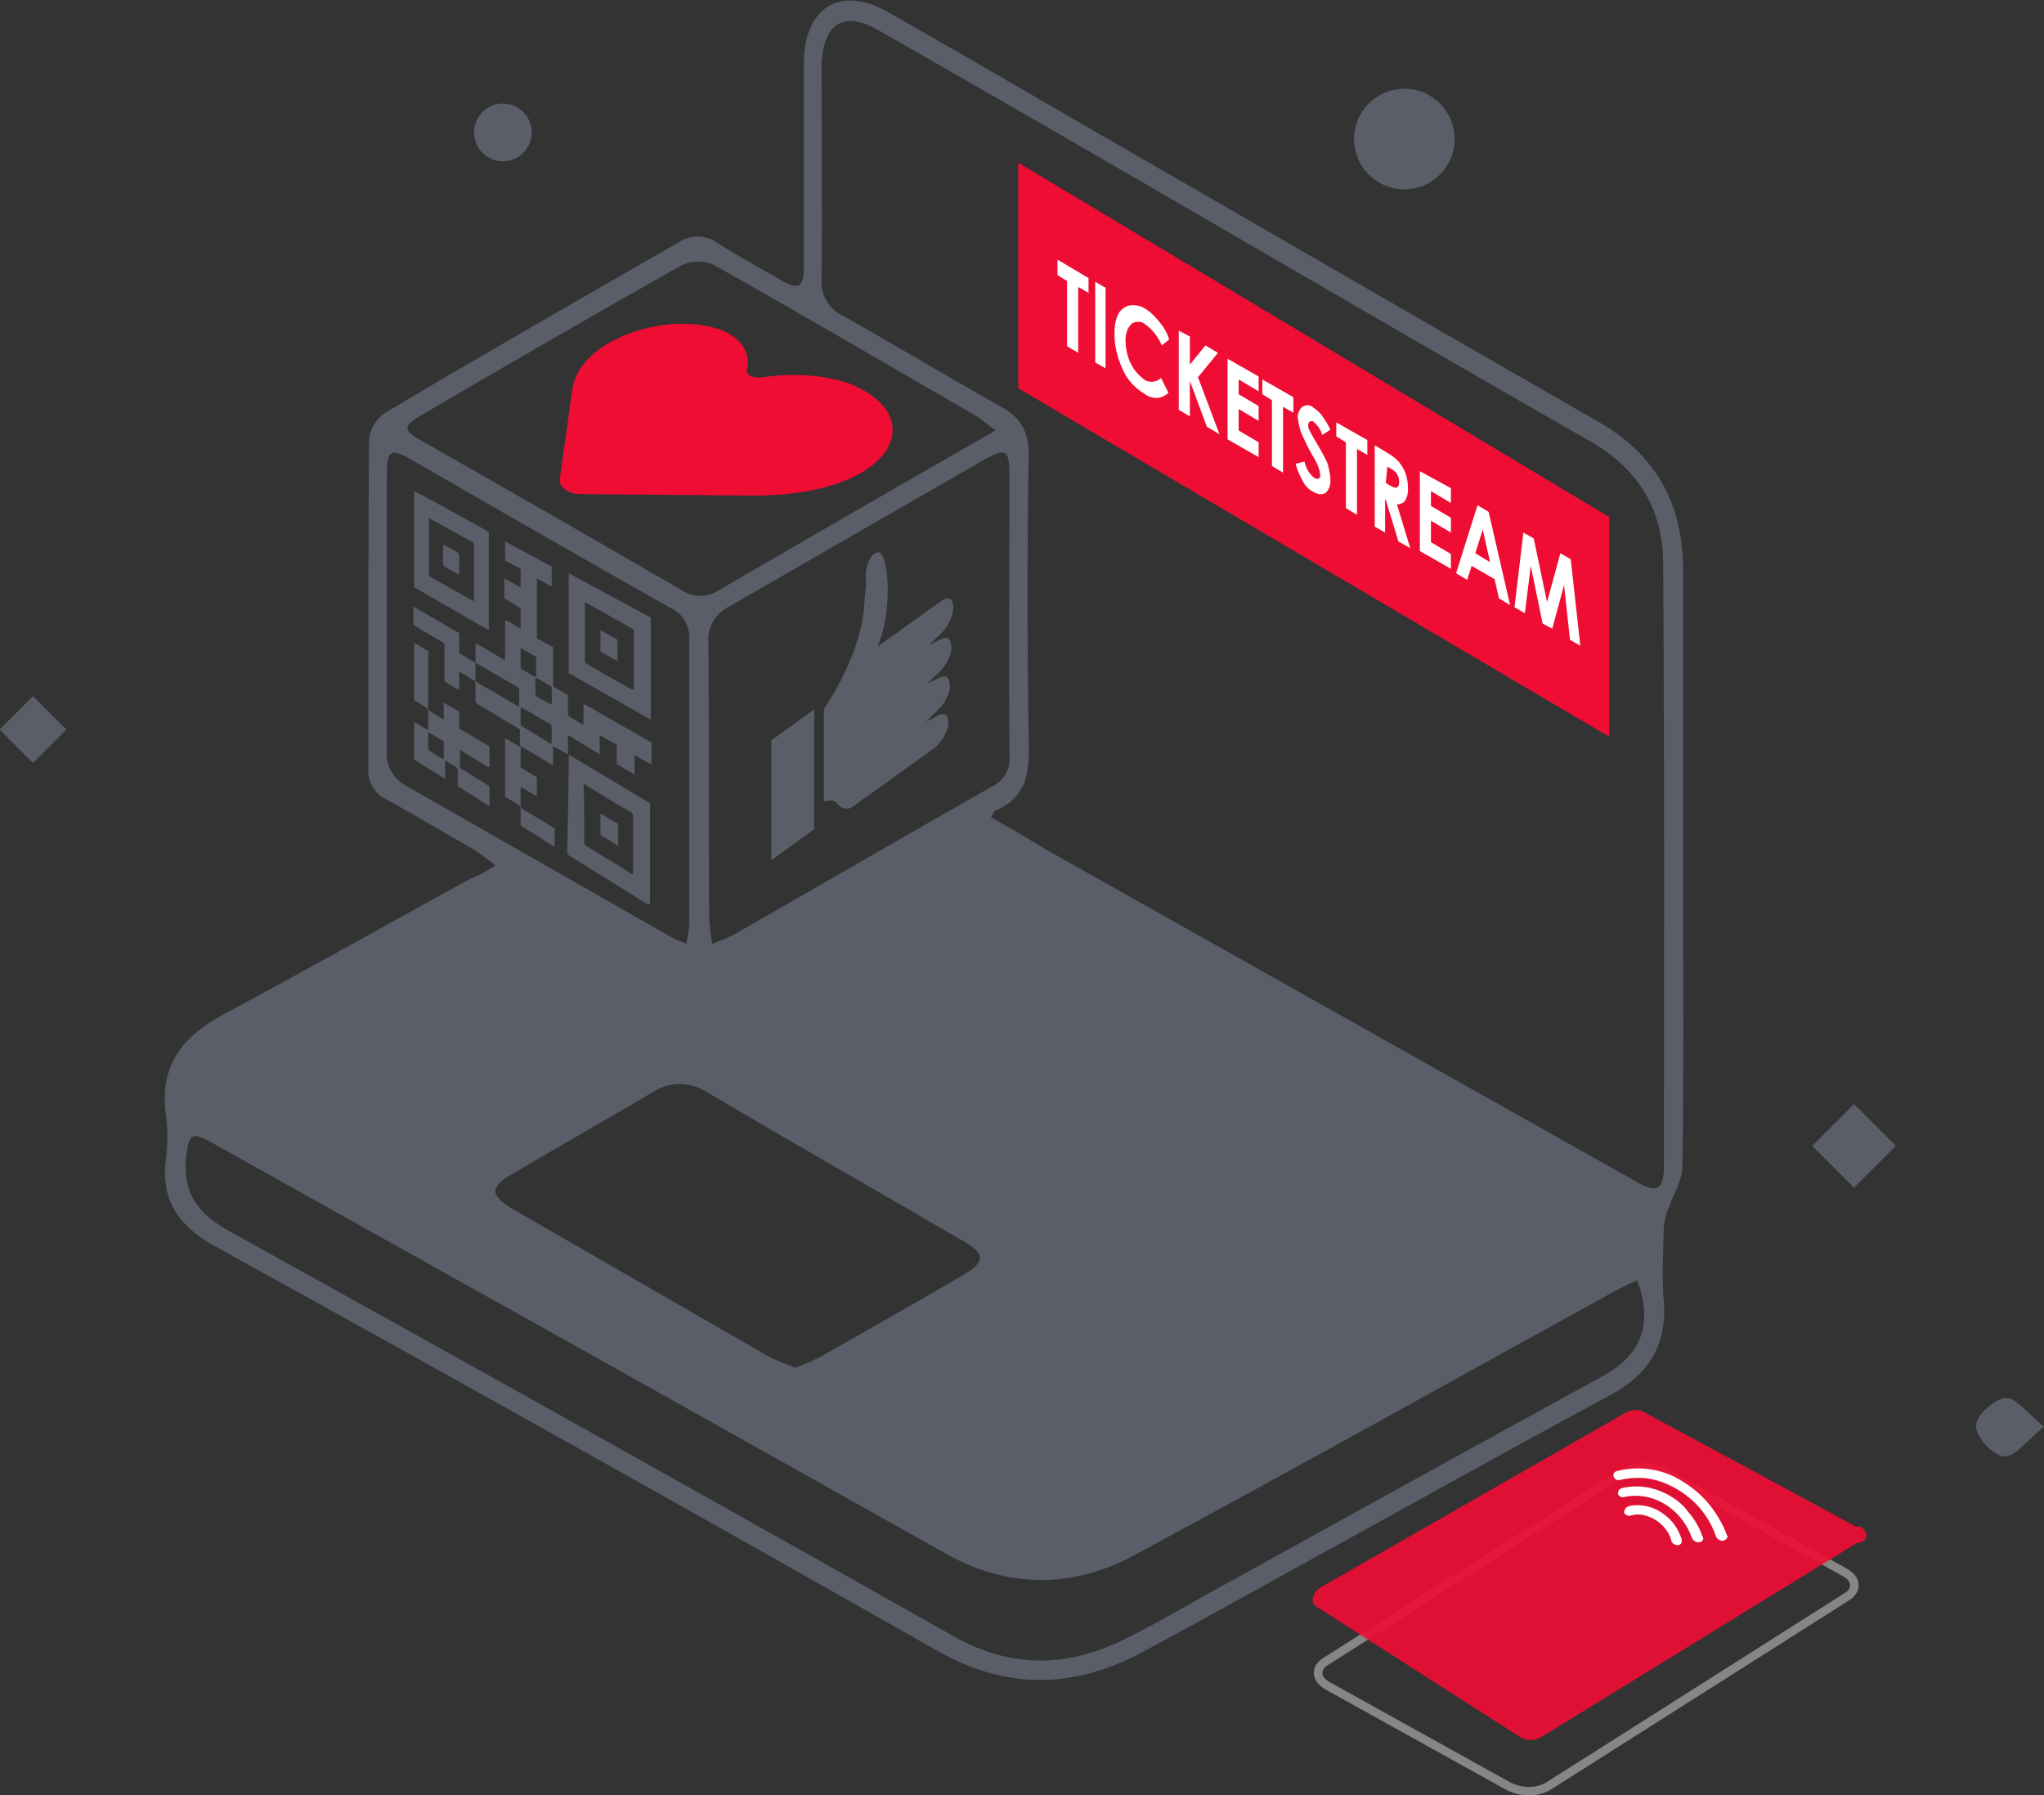 <?xml version="1.0" encoding="utf-8"?>
<!-- Generator: Adobe Illustrator 25.3.1, SVG Export Plug-In . SVG Version: 6.00 Build 0)  -->
<svg version="1.1" id="Слой_1" xmlns="http://www.w3.org/2000/svg" xmlns:xlink="http://www.w3.org/1999/xlink" x="0px" y="0px"
	 viewBox="0 0 276.4 242.7" style="enable-background:new 0 0 276.4 242.7;" xml:space="preserve">
<rect x="0" y="0" width="276.4" height="242.7" fill="#333333" stroke="none"/>
<style type="text/css">
	.st0{fill:#EF0D33;enable-background:new    ;}
	.st1{fill:#5A5E68;}
	.st2{fill:#FFFFFF;}
	.st3{fill:none;stroke:#868686;stroke-width:1.15;stroke-miterlimit:10;}
	.st4{opacity:0.91;fill:#EF0D33;enable-background:new    ;}
</style>
<path id="ICON" class="st0" d="M78.5,66.8c-1.7,0-3-1-2.8-2.1l1.7-12.1c1-6.7,12.5-10.5,19.8-8.1c2.9,1,4.4,3.2,3.8,5.5
	c-0.2,0.7,0.9,1.2,2.2,1c4.5-0.7,9.7-0.2,12.9,1.4c9.7,4.9,3.7,14.7-14.3,14.6L78.5,66.8z"/>
<polygon class="st1" points="110.1,112.1 104.3,116.3 104.3,100.1 110.1,95.9 "/>
<path class="st1" d="M128.7,83.3c-0.3,0.9-0.8,1.7-1.4,2.3l-1.7,1.6l1.7-0.8c0.6-0.3,1-0.2,1.2,0.3c0.2,0.6,0.2,1.2,0,1.8
	c-0.3,0.9-0.8,1.6-1.4,2.3l-1.7,1.6l1.7-0.8c0.6-0.3,1-0.2,1.2,0.3c0.2,0.6,0.2,1.2,0,1.8c-0.3,0.8-0.7,1.6-1.4,2.2l-1.7,1.7
	l1.7-0.9c0.6-0.3,1-0.2,1.2,0.2c0.2,0.6,0.2,1.3-0.1,1.9c-0.3,0.9-0.9,1.7-1.6,2.3l-9.6,6.9c-0.2,0.1-0.4,0.3-0.6,0.4
	c-0.3,0.3-0.7,0.5-1.1,0.8c-0.7,0.3-1.4,0.1-2-0.7c-0.3-0.4-1.1-0.3-1.7-0.1V95.9c1.3-1.9,4.8-7.7,5.4-13.3v-0.2
	c0.1-1,0.2-2.1,0.3-3.2c0-0.3,0-0.6,0-0.9c-0.1-1,0.1-2,0.6-2.8c0.2-0.4,0.5-0.7,0.9-0.8c0.3-0.1,0.6,0.1,0.8,0.6
	c1,2.2,0.8,8.1-0.4,11.2l-0.3,0.9l7.8-5.6c1.1-0.8,1.9-1.3,2.3-0.4C129,82,128.9,82.7,128.7,83.3z"/>
<path class="st1" d="M67,117c-1.2-0.9-1.9-1.5-2.7-2c-4-2.3-8-4.7-12-6.9c-1.6-0.7-2.6-2.4-2.5-4.1c0-14.9,0-29.8,0.1-44.6
	c0.2-1.5,1-2.8,2.2-3.6c13.1-7.8,26.4-15.4,39.6-23c1.6-1.1,3.8-1.1,5.4,0.1c2.8,1.8,5.8,3.4,8.7,5.1c2.2,1.2,2.9,0.8,2.9-1.8
	c0-8.1,0-16.1,0-24.2c0-1.2,0-2.5,0-3.8c0.2-7.4,5.1-10.2,11.5-6.5c9.3,5.3,18.6,10.7,27.9,16.1C170.7,30.8,193.4,44,216.1,57
	c7.9,4.5,11.5,11.2,11.5,20.1c0,14.9,0,29.8,0,44.7c0,12,0.1,24-0.1,36c0,1.8-1.2,3.6-1.8,5.4c-0.4,0.8-0.6,1.7-0.7,2.6
	c-0.1,3.4-0.3,6.9,0,10.4c0.4,5.9-2.3,9.8-7.4,12.5C204,196,190.5,203.6,177,211c-7.4,4.1-14.8,8.2-22.2,12.2
	c-9.4,5.1-18.6,5.4-28.2-0.1c-32.4-18.4-64.9-36.6-97.5-54.6c-4.7-2.6-7.3-5.9-6.7-11.5c0.3-2.2,0.3-4.4,0-6.6
	c-0.8-6.6,2.5-10.4,7.9-13.3c11.2-6,22.2-12.2,33.3-18.3C64.7,118.4,65.6,117.9,67,117z M134,110.5c2.7,1.5,5.2,3,7.7,4.5l80,45
	c2.4,1.3,3.3,0.7,3.3-2.3c0-27.2,0.1-54.3-0.1-81.5c0-7.2-3.3-12.8-9.8-16.5c-16.1-9.2-32.1-18.5-48.1-27.8S135.1,13.4,119,4.2
	c-4.8-2.8-7.6-1.2-7.9,4.4c0,0.5,0,1,0,1.4c0,9.2,0.1,18.4,0,27.6c-0.2,2.1,0.9,4.2,2.9,5.1c7.1,4,14.1,8.2,21.2,12.2
	c2.8,1.5,3.9,3.3,3.9,6.6c-0.2,12.7-0.2,25.3,0,38c0.1,4.2,0.2,8.1-4.5,10.1C134.5,109.5,134.5,109.8,134,110.5L134,110.5z
	 M221.4,173.1c-0.8,0.3-1.5,0.7-2.2,1c-22,12.1-43.8,24.3-65.9,36.2c-8.2,4.4-16.9,4.5-25.3-0.2c-25.3-14.2-50.6-28.4-75.9-42.5
	c-7.9-4.4-15.7-8.8-23.6-13.2c-2.6-1.4-2.9-1.1-3.3,1.8c-0.6,5,1.5,7.9,5.9,10.3c32.7,18.1,65.4,36.4,98,54.8
	c7.7,4.3,15.2,4.1,22.8,0.4c3.9-1.9,7.6-4.1,11.4-6.2c17.9-9.9,35.8-19.8,53.7-29.6C222.1,183,223.5,178.8,221.4,173.1z M134.6,58.2
	c-1.2-0.9-1.8-1.5-2.5-1.9c-11.9-6.9-23.7-13.8-35.6-20.5c-1.4-0.6-3-0.6-4.4,0.1c-11.7,6.6-23.3,13.3-34.9,20.1
	c-2.8,1.6-2.8,2.2,0,3.7C68.8,66.3,80.5,73,92.2,79.8c1.5,1,3.5,1,5,0c8.4-4.9,16.9-9.8,25.4-14.7L134.6,58.2z M96.3,127.6
	c0.9-0.3,1.8-0.7,2.7-1.1c11.7-6.7,23.4-13.5,35.2-20.2c1.6-0.8,2.5-2.4,2.3-4.2c-0.1-12.7,0-25.3,0-38c0-3.3-0.5-3.6-3.5-1.9
	c-11.5,6.6-22.9,13.2-34.4,19.8c-1.8,0.9-3,2.8-2.8,4.8c0.1,12.5,0,25,0.1,37.4C96,125.4,96.1,126.5,96.3,127.6L96.3,127.6z
	 M92.8,127.6c0.2-0.9,0.4-1.9,0.4-2.9c0-12.8,0-25.5,0-38.3c0.1-1.9-1-3.6-2.7-4.3C79,75.6,67.5,69,55.9,62.3
	c-3.1-1.8-3.6-1.5-3.6,2c0,12.4,0,24.8,0,37.1c-0.2,2.1,1,4.1,2.9,5c11.6,6.6,23.1,13.2,34.7,19.8C90.7,126.7,91.6,127.1,92.8,127.6
	L92.8,127.6z M107.5,184.9c1.3-0.4,2.5-1,3.7-1.6c6.3-3.6,12.7-7.2,19-10.9c3.1-1.8,3.1-2.9-0.1-4.7c-11.5-6.7-23.1-13.3-34.6-20.1
	c-2.2-1.4-5.1-1.4-7.3,0.1c-6.3,3.7-12.6,7.3-18.9,11c-3.1,1.8-3.1,2.9,0.1,4.8c11.6,6.7,23.3,13.4,34.9,20.1
	C105.4,184.1,106.5,184.5,107.5,184.9L107.5,184.9z"/>
<path class="st1" d="M276.4,192.9c-2.3,1.8-3.9,4.1-5.4,4s-3.8-2.6-3.8-4.1s2.5-3.6,4-3.8C272.6,188.9,274.2,191.1,276.4,192.9z"/>
<circle class="st1" cx="189.9" cy="18.8" r="6.8"/>
<circle class="st1" cx="68" cy="17.9" r="3.9"/>
<rect x="246.8" y="150.9" transform="matrix(0.707 -0.707 0.707 0.707 -36.12 222.725)" class="st1" width="8" height="8"/>
<rect x="1.3" y="95.4" transform="matrix(0.707 -0.707 0.707 0.707 -68.433 32.105)" class="st1" width="6.4" height="6.4"/>
<polygon class="st0" points="137.7,22 137.7,52.5 217.6,99.6 217.6,69.9 "/>
<path class="st2" d="M143,35.1l4.2,2.5v2l-1.4-0.8v8.9l-1.5-0.9v-8.8l-1.3-0.8V35.1L143,35.1z M148.1,38.1l1.4,0.8v10.9l-1.4-0.8
	V38.1z M158.1,45.9l-1,0.8c-0.5-1.2-1.3-2.2-2.3-2.9c-0.5-0.4-1.3-0.4-1.8,0c-0.6,0.6-0.8,1.4-0.8,2.2c0,0.7,0.1,1.4,0.3,2.1
	c0.2,0.7,0.5,1.3,0.9,1.9c0.4,0.5,0.8,0.9,1.3,1.3c0.7,0.5,1.7,0.4,2.3-0.2l1,2c-0.4,0.4-1,0.7-1.6,0.7c-0.6,0-1.2-0.2-1.7-0.6
	c-1.3-0.8-2.3-1.9-2.9-3.3c-0.7-1.5-1.1-3.1-1.1-4.8c0-0.9,0.1-1.8,0.5-2.6c0.3-0.6,0.8-1,1.5-1.2c0.7-0.1,1.5,0,2.1,0.4
	c0.7,0.4,1.3,1,1.8,1.6C157.3,44.1,157.8,44.9,158.1,45.9L158.1,45.9z M159.4,44.7l1.5,0.8v3.8l2.1-2.6l1.7,1l-2.7,3.3l2.9,7.7
	l-1.7-1l-2.3-6.2v4.8l-1.5-0.9L159.4,44.7L159.4,44.7z M166,48.5l4.2,2.4v2l-2.7-1.6v2l2.7,1.6v2l-2.7-1.6v2.9l2.7,1.6v2l-4.2-2.4
	V48.5L166,48.5z M170.7,51.3l4.2,2.4v2.1l-1.4-0.8v8.9l-1.5-0.9v-8.9l-1.3-0.8V51.3z M179.9,58.1l-1.1,0.7c-0.2-0.7-0.6-1.3-1.2-1.8
	c-0.1-0.1-0.3-0.1-0.5,0c-0.1,0.1-0.2,0.2-0.2,0.4c0,0.2,0,0.4,0.1,0.6c0.1,0.3,0.5,1,1.1,2s0.9,1.6,1,1.8c0.3,0.5,0.5,1,0.6,1.6
	c0.1,0.5,0.2,0.9,0.2,1.4c0.1,0.7-0.2,1.4-0.6,1.8c-0.4,0.3-1,0.3-1.7-0.1c-0.6-0.3-1.1-0.8-1.4-1.4c-0.4-0.7-0.8-1.6-1-2.4l1.2-0.3
	c0.2,0.9,0.6,1.6,1.3,2.2c0.2,0.1,0.4,0.2,0.6,0.1c0.2-0.1,0.3-0.3,0.2-0.6c0-0.3-0.1-0.6-0.2-0.9c-0.2-0.6-0.5-1.1-0.8-1.6
	c-0.6-1-1.1-2.1-1.6-3.2c-0.2-0.6-0.3-1.2-0.4-1.8c-0.1-0.6,0.2-1.2,0.6-1.6c0.5-0.3,1.1-0.3,1.5,0.1c0.4,0.3,0.8,0.6,1.1,1
	C179.2,56.8,179.6,57.4,179.9,58.1L179.9,58.1z M180.7,57.1l4.2,2.4v2l-1.4-0.8v8.9l-1.5-0.9v-8.9l-1.3-0.8V57.1L180.7,57.1z
	 M185.9,60.2l1.5,0.9c0.7,0.4,1.3,0.8,1.8,1.4c0.4,0.5,0.7,1,0.9,1.6c0.2,0.6,0.3,1.3,0.3,2c0,0.6-0.1,1.1-0.4,1.6
	c-0.2,0.3-0.7,0.5-1.1,0.5l1.8,5.9l-1.6-0.9l-1.7-5.6l-0.1-0.1V72l-1.4-0.8L185.9,60.2L185.9,60.2z M187.4,65.3l0.5,0.3
	c0.5,0.3,0.8,0.4,1,0.3s0.3-0.3,0.3-0.7c0-0.2,0-0.5-0.1-0.7c-0.1-0.2-0.2-0.4-0.3-0.6c-0.2-0.2-0.5-0.4-0.8-0.6l-0.4-0.2
	L187.4,65.3L187.4,65.3z M192,63.7l4.2,2.3v2l-2.7-1.6v2l2.7,1.6v2l-2.7-1.6v2.9l2.7,1.6v2l-4.2-2.4V63.6L192,63.7z M199.8,68.3
	l1.5,0.9l2.9,12.6l-1.5-0.9l-0.6-2.6l-3.1-1.8l-0.6,1.9l-1.5-0.9L199.8,68.3z M200.5,71.6l-1,3.2l2,1.2L200.5,71.6L200.5,71.6z
	 M206,72l1.4,0.8l1.8,8.6l1.8-6.6l1.4,0.8l1.3,11.7l-1.4-0.8l-0.8-7.4l-1.6,5.9l-1.3-0.7l-1.6-7.8l-0.8,6.4l-1.4-0.8L206,72L206,72z
	"/>
<path class="st3" d="M209.5,241.4l40.2-25.5c1.5-0.9,1.4-2.4-0.2-3.3L225,199c-1.7-0.9-3.8-0.8-5.5,0.1l-40.2,25.5
	c-1.5,0.9-1.4,2.4,0.2,3.3l24.5,13.6C205.8,242.4,207.9,242.4,209.5,241.4z"/>
<path class="st4" d="M251,206.4l-28.9-15.6c-0.8-0.3-1.6-0.2-2.3,0.2l-41.2,23.6c-1.1,0.6-1.5,2.1-0.6,2.6l27.8,17.8
	c0.9,0.4,1.9,0.3,2.7-0.2l42.6-26.2c0.7,0,1.3-0.4,1.3-1.1C252.2,206.8,251.7,206.2,251,206.4z"/>
<path class="st2" d="M226.5,199.7c-2.4-1.2-5.2-1.5-7.9-0.8c-0.3,0.1-0.5,0.3-0.4,0.7c0.1,0.3,0.3,0.5,0.6,0.5c0.1,0,0.1,0,0.2,0
	c2.1-0.5,4.3-0.4,6.3,0.5c3.1,1.3,5.6,3.8,6.7,7c0.1,0.4,0.5,0.7,0.9,0.7c0.3,0,0.6-0.2,0.7-0.5c0-0.1,0-0.2-0.1-0.3
	c-0.3-0.9-0.8-1.8-1.3-2.6C230.8,202.6,228.8,200.9,226.5,199.7z"/>
<path class="st2" d="M225.2,201.9c-1.8-0.9-3.9-1.2-5.9-0.7c-0.3,0.1-0.5,0.3-0.5,0.7c0,0,0,0,0,0.1c0.1,0.3,0.5,0.5,0.8,0.4
	c0,0,0,0,0,0c1.3-0.3,2.7-0.2,3.9,0.2c2.4,0.8,4.3,2.7,5.2,5.1l0.1,0.2c0.1,0.4,0.6,0.7,1,0.6c0.3,0,0.6-0.3,0.5-0.6
	c0-0.1,0-0.1-0.1-0.2c-0.4-1.2-1.1-2.4-2-3.4C227.5,203.3,226.4,202.5,225.2,201.9z"/>
<path class="st2" d="M219.9,204.8c0.2,0.1,0.4,0.2,0.6,0.1c0.7-0.2,1.3-0.2,2,0c1.5,0.4,2.8,1.5,3.4,3c0,0.1,0.1,0.3,0.1,0.4
	c0.1,0.4,0.5,0.6,0.9,0.6c0.3,0,0.6-0.3,0.5-0.6c0-0.1,0-0.1,0-0.2c-0.4-1.3-1.2-2.5-2.3-3.3c-1-0.8-2.3-1.3-3.6-1.3
	c-0.5,0-1,0-1.4,0.2c-0.2,0.1-0.4,0.3-0.4,0.5C219.5,204.5,219.7,204.7,219.9,204.8z"/>
<path class="st1" d="M55.9,82.9V82l6.2,3.6v2.7l2,1.2c0.2,0.1,0.2,0.1,0.2-0.2c0-0.7,0-1.3,0-2c0-0.4,0-0.4,0.3-0.2l3.4,2
	c0.3,0.2,0.3,0.2,0.3-0.2c0-1.6,0-3.2,0-4.8c0-0.2,0-0.3,0.2-0.2c0.6,0.3,1.1,0.6,1.7,1c0.2,0.1,0.2,0.1,0.2-0.1v-2.3
	c0-0.2-0.1-0.3-0.2-0.4l-1-0.6l-1-0.6v-2.7l2,1.1c0.1,0.1,0.2,0.1,0.2-0.1v-2.1c0-0.1-0.1-0.3-0.2-0.3l-1.1-0.6l-0.8-0.4v-2.6
	l6.3,3.4v2.7l-2-1.1v8.1l2.2,1.2v5.3l2,1.2c0,0.8,0,1.7,0,2.5c0,0.2,0.1,0.3,0.2,0.4l1.7,1c0.2,0.1,0.2,0,0.2-0.2c0-0.7,0-1.4,0-2.2
	c0-0.3,0-0.3,0.3-0.2l8.4,4.8l0.5,0.3v2.9l-0.5-0.2l-1.6-0.9c-0.2-0.1-0.2-0.1-0.2,0.1c0,0.5,0,1,0,1.5v0.9l-2.4-1.4v-2.6l-2.3-1.3
	v2.6l-0.3-0.2L77,99.5c-0.2-0.1-0.3-0.1-0.2,0.2c0,0.5,0,0.9,0,1.4v0.9c-0.5-0.3-1-0.6-1.4-0.8c-0.2-0.1-0.5-0.3-0.6-0.3
	s0,0.5,0,0.7c0,0.6,0,1.3,0,1.9l-4.5-2.7v-2.2l-0.5-0.3l-5.2-3.1c-0.3-0.2-0.3-0.2-0.3-0.5c0-0.7,0-1.4,0-2.2c0-0.1,0-0.2,0-0.4
	l-2.2-1.3c0,0.8,0,1.5,0,2.2c0,0.2,0,0.2-0.2,0.2c-0.3-0.2-0.7-0.4-1-0.6s-0.5-0.3-0.8-0.5v-0.3c0-1.5,0-3,0-4.5
	c0-0.2-0.1-0.4-0.3-0.5l-3.4-2l-0.3-0.2c-0.1-0.1-0.2-0.2-0.2-0.4C55.9,83.8,55.9,83.4,55.9,82.9z M72.5,89c0-0.1,0-0.3-0.2-0.3
	l-1.9-1.1c0,0.1,0,0.2,0,0.2c0,0.8,0,1.5,0,2.3c0,0.1,0.1,0.3,0.2,0.4l1.7,1c0.1,0.1,0.2,0,0.2-0.1L72.5,89z M74.6,94v-1
	c0-0.1-0.1-0.3-0.2-0.3c-0.6-0.3-1.2-0.7-1.8-1c-0.1-0.1-0.2,0-0.2,0.1v2.1c0,0.1,0.1,0.3,0.2,0.3l1.8,1c0.2,0.1,0.2,0,0.2-0.1
	C74.6,94.7,74.7,94.4,74.6,94L74.6,94z M70.4,97.8c0,0.2,0.1,0.3,0.2,0.4l3.8,2.3c0.2,0.1,0.2,0.1,0.2-0.1v-2.1
	c0-0.2-0.1-0.3-0.2-0.4l-1.9-1.1c-0.6-0.4-1.2-0.7-1.9-1.1c-0.2-0.1-0.2-0.1-0.2,0.2C70.4,96.5,70.4,97.2,70.4,97.8L70.4,97.8z
	 M64.3,92.1c0.1,0,0.2,0.1,0.3,0.2l5.3,3.1c0.3,0.2,0.3,0.2,0.3-0.2c0-0.7,0-1.3,0-1.9c0-0.2-0.1-0.3-0.2-0.4l-5.5-3.2
	c-0.2-0.1-0.2-0.1-0.2,0.2C64.3,90.5,64.3,91.3,64.3,92.1L64.3,92.1z"/>
<path class="st1" d="M76.9,77.5l11.1,6v13.8l-11.1-6.3V77.5z M79.1,89.6l0.8,0.5l5.5,3.1c0.2,0.1,0.3,0.1,0.3-0.2c0-2.5,0-5.1,0-7.6
	c0-0.1,0-0.2,0-0.3l-6.6-3.7L79.1,89.6z"/>
<path class="st1" d="M76.9,102.4c0-0.4,0-0.4,0.3-0.2l10.4,6.2l0.3,0.2c0,0.1,0,0.2,0,0.2v12.9c0,0.7,0,0.7-0.6,0.4
	c-3.5-2.2-6.9-4.3-10.3-6.4c-0.2-0.1-0.3-0.3-0.3-0.6C76.8,110.9,76.9,106.6,76.9,102.4z M79,110.1L79,110.1v3.7
	c0,0.4,0,0.4,0.3,0.6l5.1,3.1l0.9,0.6c0.3,0.2,0.3,0.2,0.3-0.2c0-1.9,0-3.8,0-5.8c0-0.6,0-1.2,0-1.8c0-0.2-0.1-0.4-0.3-0.5
	c-2.1-1.2-4.1-2.4-6.1-3.7c-0.2-0.1-0.3-0.1-0.3,0.2C79,107.6,79,108.8,79,110.1L79,110.1z"/>
<path class="st1" d="M65.9,85.1l-9.7-5.6c-0.2-0.1-0.3-0.3-0.2-0.4c0-2.1,0-4.1,0-6.2s0-4,0-6c0-0.6-0.1-0.6,0.4-0.3
	c3.2,1.7,6.3,3.4,9.5,5.2c0.2,0.1,0.3,0.2,0.2,0.4c0,4.2,0,8.4,0,12.7C66.2,85.2,66.1,85.2,65.9,85.1z M64.1,73.7
	c0-0.2-0.1-0.4-0.2-0.4l-5.4-3l-0.2-0.1c-0.3-0.2-0.3-0.2-0.3,0.2v3.5l0,0v3.7c0,0.2,0.1,0.3,0.2,0.4l5.7,3.2
	c0.2,0.1,0.2,0.1,0.2-0.2L64.1,73.7z"/>
<path class="st1" d="M57.9,88.6v5.5c0,0.5,0,1.1,0,1.6c0,0.2,0.1,0.4,0.3,0.5c0.5,0.3,1.1,0.6,1.6,1C60,97.3,60,97.3,60,97
	c0-0.5,0-1,0-1.4V95l2.1,1.2v2.3l4.1,2.4c0,0.9,0,1.7,0,2.6c0,0.2,0,0.3-0.2,0.2l-3.6-2.2l-0.2-0.2v2.5l4,2.5v2.7l-4.3-2.7v-0.3
	c0-0.6,0-1.3,0-1.9c0-0.2-0.1-0.3-0.2-0.4c-0.3-0.2-0.6-0.3-0.9-0.5l-0.6-0.4v2.5l-4.2-2.6v-5.1c0.6,0.3,1.1,0.7,1.7,1
	c0.2,0.1,0.2,0.1,0.2-0.2c0-0.8,0-1.6,0-2.3c0-0.2-0.1-0.3-0.2-0.4l-1.5-0.9l-0.2-0.2v-7.7l2,1.2L57.9,88.6z M57.9,101.1
	c0,0.2,0.1,0.3,0.2,0.4c0.6,0.4,1.2,0.8,1.9,1.2v-2.5c-0.1-0.1-0.1-0.1-0.2-0.1c-0.6-0.3-1.1-0.7-1.7-1c-0.2-0.1-0.2-0.1-0.2,0.1
	V101.1z"/>
<path class="st1" d="M70.4,101.4c0,0.7,0,1.4,0,2.1c0,0.2,0.1,0.4,0.2,0.4l1.7,1l0.3,0.2v2.5l-0.3-0.1c-0.6-0.3-1.1-0.7-1.7-1
	c-0.2-0.1-0.2-0.1-0.2,0.2c0,0.7,0,1.4,0,2.2c0,0.2,0.1,0.4,0.3,0.5l4,2.4l0.3,0.2v2.5l-4.6-2.9v-2.2c0-0.4,0-0.4-0.3-0.6l-1.8-1.1
	v-7.9l2.2,1.3L70.4,101.4z"/>
<path class="st1" d="M81.2,85.2l2.3,1.3v2.9l-2.3-1.3V85.2z"/>
<path class="st1" d="M81.4,110.1l1,0.6l1.2,0.7v2.9h-0.1c-0.7-0.4-1.4-0.9-2.2-1.3c-0.1-0.1-0.1-0.2-0.1-0.3c0-0.8,0-1.6,0-2.4
	C81.2,110,81.2,109.9,81.4,110.1z"/>
<path class="st1" d="M61.9,77.6c-0.6-0.3-1.2-0.7-1.8-1c-0.1-0.1-0.2-0.2-0.2-0.4v-2.3c0-0.2,0.1-0.2,0.2-0.2c0.6,0.3,1.2,0.7,1.8,1
	c0.1,0.1,0.2,0.2,0.2,0.4c0,0.4,0,0.8,0,1.1s0,0.7,0,1.1S62,77.8,61.9,77.6z"/>
</svg>
